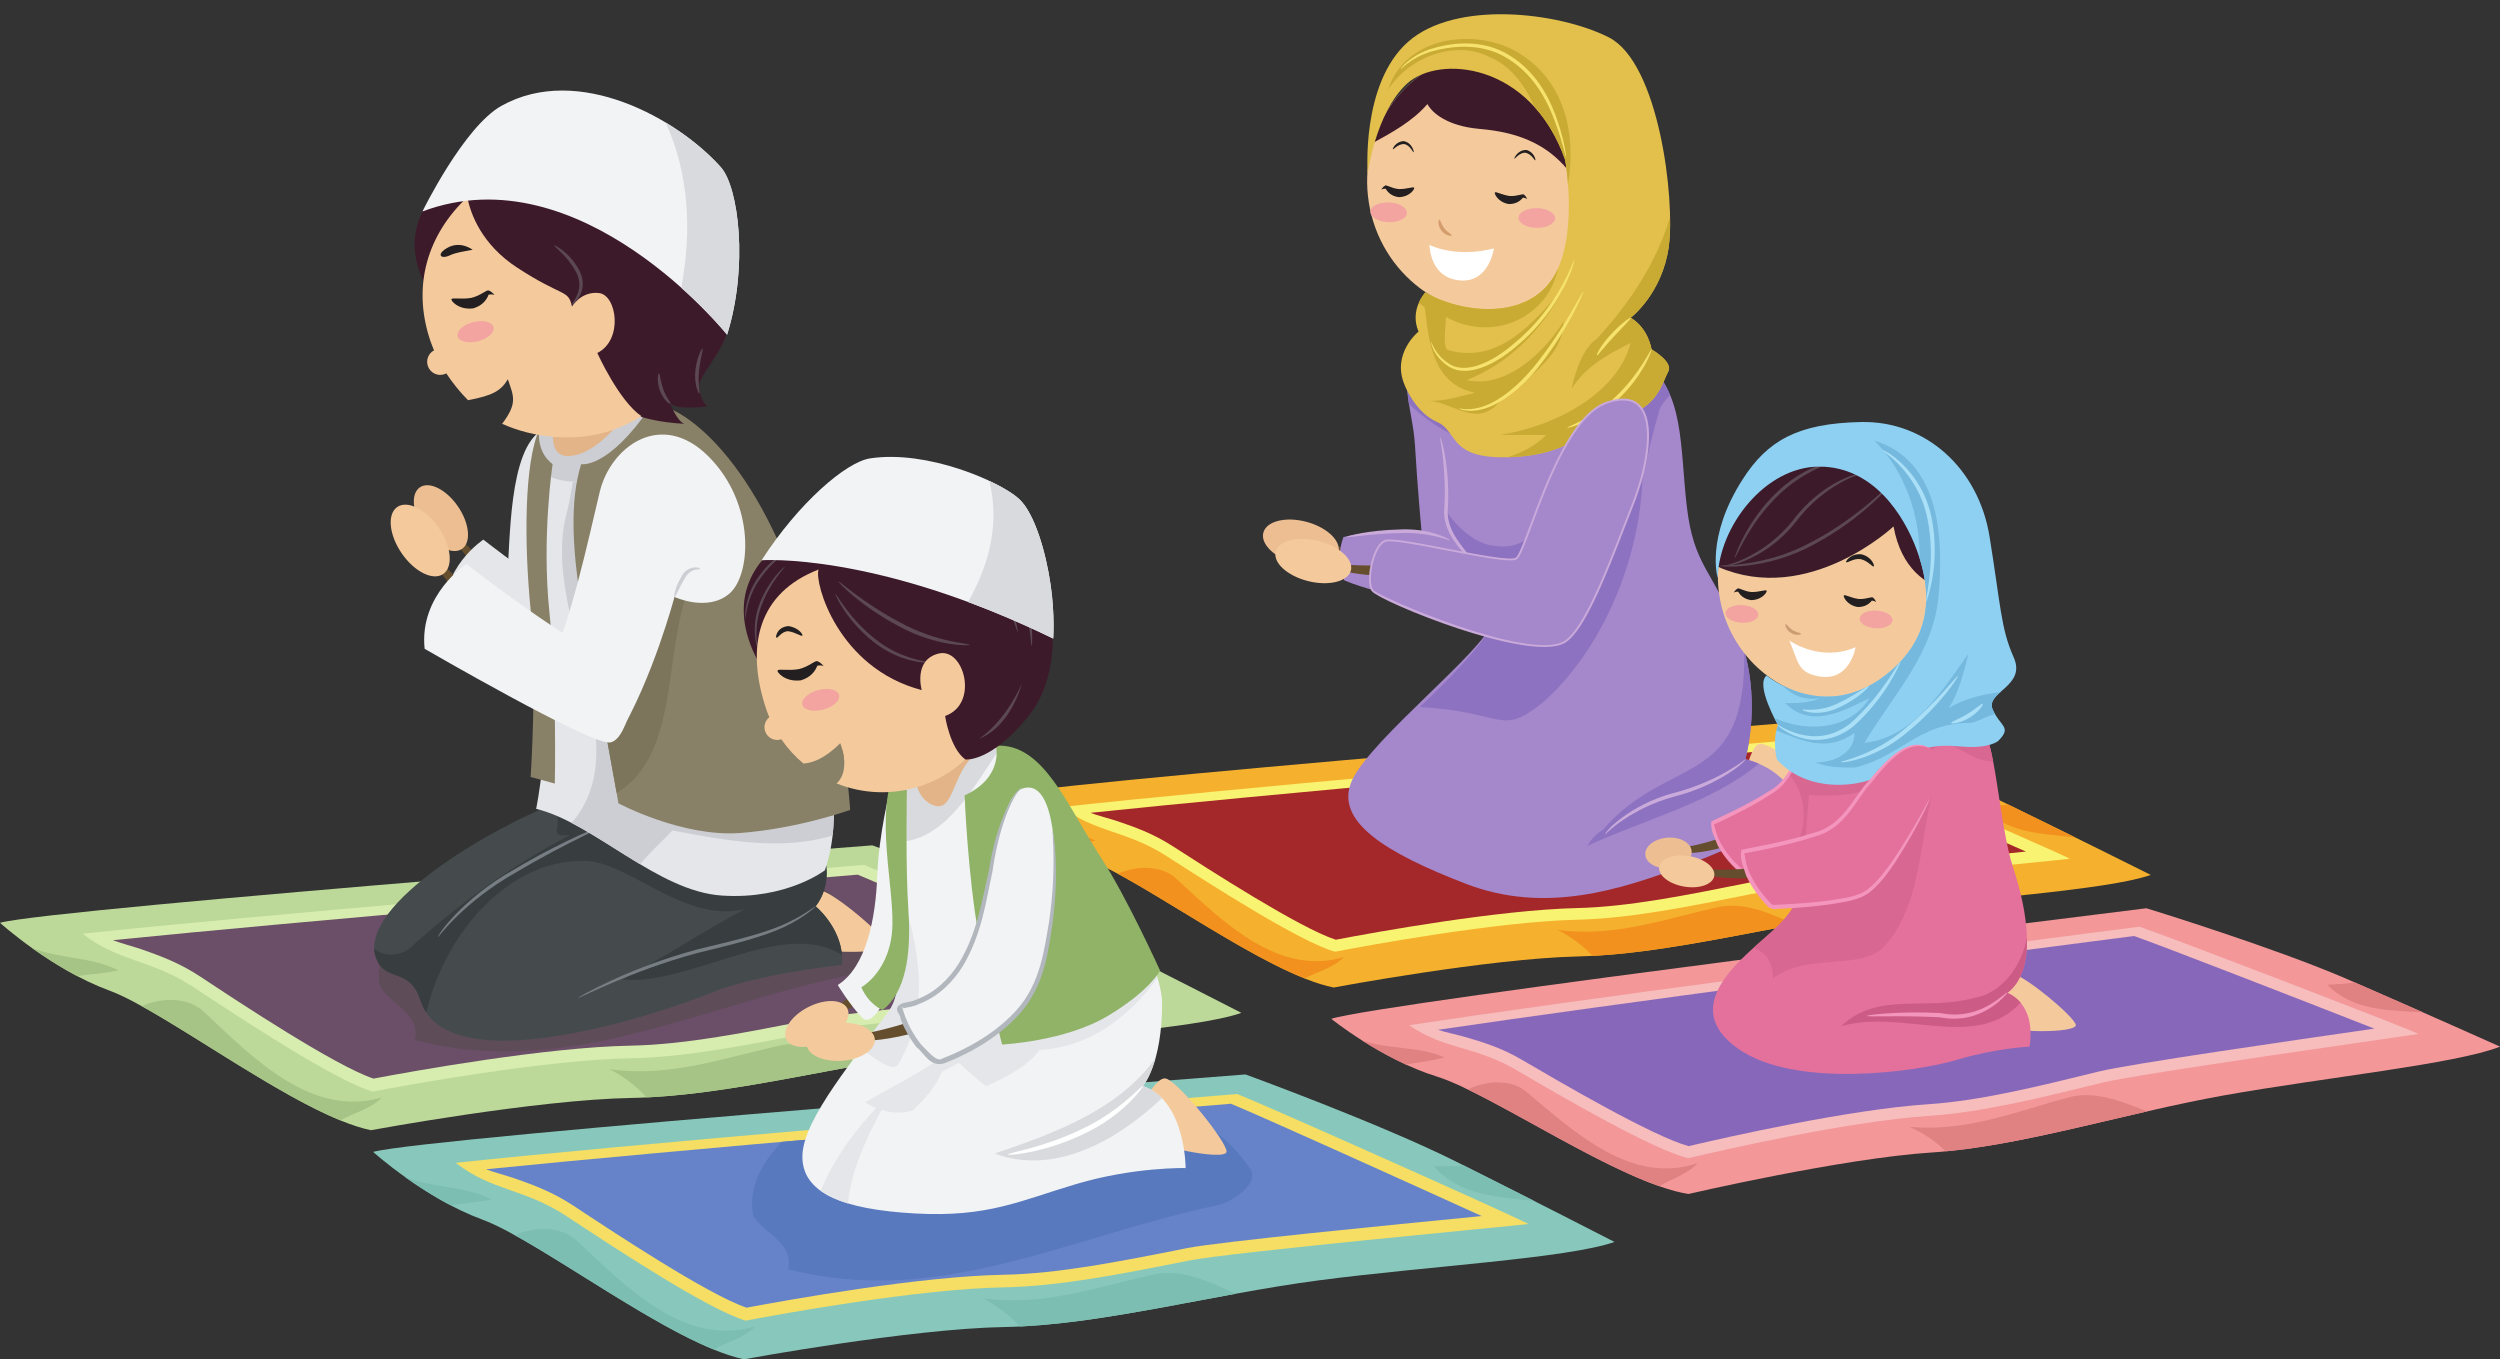 <?xml version="1.0" encoding="UTF-8"?><svg xmlns="http://www.w3.org/2000/svg" xmlns:xlink="http://www.w3.org/1999/xlink" height="333.7" preserveAspectRatio="xMidYMid meet" version="1.0" viewBox="0.0 -3.5 613.7 333.7" width="613.7" zoomAndPan="magnify"><rect x="0.0" y="-3.5" width="613.7" height="333.7" fill="#333333" stroke="none"/><defs><clipPath id="a"><path d="M 91 260 L 397 260 L 397 330.18 L 91 330.18 Z M 91 260"/></clipPath><clipPath id="b"><path d="M 326 219 L 613.719 219 L 613.719 290 L 326 290 Z M 326 219"/></clipPath></defs><g><g><path d="M 241.613 192.219 C 241.613 192.219 253.527 202.699 266.867 207.465 C 280.207 212.23 310.703 235.578 327.383 238.914 C 327.383 238.914 365.496 231.766 387.414 231.289 C 409.336 230.812 435.062 223.664 459.84 220.328 C 484.617 216.992 517.02 215.09 527.977 211.277 C 527.977 211.277 508.918 201.746 491.289 193.172 C 473.656 184.594 442.688 173.633 442.688 173.633 C 442.688 173.633 253.051 188.883 241.613 192.219" fill="#f5b12d"/></g><g><path d="M 248.961 197.859 C 251.879 199.898 255.484 202.188 259.445 204.215 C 262.602 203.758 266.039 203.582 268.934 202.859 C 262.844 199.816 255.539 200.41 248.961 197.859" fill="#f2911e"/></g><g><path d="M 288.945 212.387 C 285.688 209.129 279.645 208.664 274.387 210.98 C 287.215 217.887 306.262 231.117 320.316 236.707 C 323.285 234.996 327.117 234.25 329.922 231.449 C 313.723 236.211 300.379 222.871 288.945 212.387" fill="#f2911e"/></g><g><path d="M 509.414 202.062 C 504.305 199.535 498.621 196.742 493.008 194.008 C 490.797 194.277 488.703 194.285 486.203 194.285 C 492.402 201.039 500.922 201.145 509.414 202.062" fill="#f2911e"/></g><g><path d="M 422.359 219.059 C 409.016 221.918 396.629 226.684 382.332 224.777 C 385.367 226.297 388.395 228.422 390.945 231.148 C 406.371 230.352 423.492 226.637 440.75 223.457 C 434.77 220.906 428.871 217.973 422.359 219.059" fill="#f2911e"/></g><g><path d="M 260.672 194.598 C 268.934 200.953 276.566 200.324 286.402 206.672 C 297.559 213.867 319.25 227.758 327.723 230.129 C 335.801 228.578 367.422 222.727 387.23 222.27 C 400.125 221.973 414.59 219.059 429.906 215.969 C 439.328 214.07 503.613 207.84 508.125 207.309 C 503.926 205.117 447.402 180.609 440.781 178.082 C 385.188 182.824 299.555 190.328 260.672 194.598" fill="#f9f372"/></g><g><path d="M 267.66 196.031 C 269.098 196.598 272.848 197.582 274.402 198.113 C 278.406 199.484 282.949 201.039 287.953 204.27 C 296.578 209.832 319.148 224.387 327.914 227.184 C 337.754 225.305 367.793 219.859 387.164 219.41 C 399.816 219.121 414.156 216.227 429.344 213.168 C 436.789 211.664 476.012 207.699 497.082 205.566 C 497.082 205.566 497.309 205.547 497.316 205.543 C 480.508 198.105 446.125 182.996 439.352 180.309 C 392.836 184.277 311.145 191.496 267.66 196.031" fill="#a42729"/></g><g><path d="M 0 223.035 C 0 223.035 12.625 234.426 26.801 239.645 C 40.977 244.863 73.312 270.25 91.051 273.945 C 91.051 273.945 131.664 266.422 154.996 266.023 C 178.332 265.621 205.762 258.035 232.156 254.562 C 258.547 251.086 293.051 249.199 304.734 245.141 C 304.734 245.141 284.5 234.742 265.777 225.383 C 247.055 216.02 214.145 204.016 214.145 204.016 C 214.145 204.016 12.191 219.492 0 223.035" fill="#bdd99a"/></g><g><path d="M 7.789 229.176 C 10.887 231.391 14.715 233.883 18.918 236.098 C 22.281 235.617 25.941 235.445 29.023 234.68 C 22.555 231.359 14.777 231.961 7.789 229.176" fill="#a5c485"/></g><g><path d="M 50.277 245.082 C 46.824 241.543 40.395 241.012 34.785 243.48 C 48.406 251.012 68.609 265.406 83.543 271.523 C 86.715 269.691 90.797 268.906 93.793 265.891 C 76.523 270.953 62.395 256.469 50.277 245.082" fill="#a5c485"/></g><g><path d="M 285.027 235.086 C 279.598 232.328 273.562 229.281 267.602 226.297 C 265.246 226.574 263.02 226.57 260.355 226.559 C 266.918 233.891 275.992 234.047 285.027 235.086" fill="#a5c485"/></g><g><path d="M 192.262 252.992 C 178.043 256.012 164.828 261.094 149.621 258.961 C 152.844 260.613 156.055 262.93 158.758 265.891 C 175.184 265.105 193.43 261.188 211.816 257.84 C 205.461 255.055 199.199 251.852 192.262 252.992" fill="#a5c485"/></g><g><path d="M 20.277 225.711 C 29.035 232.621 37.164 231.98 47.602 238.891 C 59.438 246.727 82.453 261.848 91.461 264.457 C 100.07 262.82 133.762 256.664 154.848 256.277 C 168.578 256.023 183.992 252.949 200.312 249.695 C 210.355 247.691 278.82 241.301 283.621 240.746 C 279.164 238.359 219.129 211.578 212.094 208.812 C 152.883 213.648 61.691 221.301 20.277 225.711" fill="#d7edaf"/></g><g><path d="M 27.707 227.293 C 29.23 227.914 33.219 229 34.871 229.578 C 39.129 231.082 43.953 232.785 49.266 236.301 C 58.414 242.359 82.363 258.203 91.684 261.273 C 102.164 259.297 134.172 253.566 154.793 253.188 C 168.266 252.941 183.547 249.891 199.727 246.664 C 207.664 245.078 249.438 241 271.879 238.809 C 271.879 238.809 272.117 238.785 272.129 238.785 C 254.273 230.66 217.754 214.152 210.559 211.211 C 161.02 215.254 74.023 222.625 27.707 227.293" fill="#6b4e67"/></g><g><path d="M 93.137 237.902 C 94.004 242.25 103.57 244.859 101.832 251.816 C 138.355 261.383 170.531 243.992 207.059 236.164 C 211.406 235.293 218.363 230.074 214.883 226.598 C 210.535 220.27 204.566 216.102 198.367 212.211 C 170.398 214.516 134.281 217.562 100.355 220.555 C 95.555 225.469 92.34 231.141 93.137 237.902" fill="#5e4d59"/></g><g clip-path="url(#a)"><path d="M 91.602 279.273 C 91.602 279.273 104.227 290.664 118.402 295.883 C 132.578 301.102 164.914 326.488 182.652 330.18 C 182.652 330.18 223.266 322.66 246.602 322.258 C 269.934 321.859 297.359 314.273 323.758 310.797 C 350.148 307.324 384.648 305.438 396.336 301.375 C 396.336 301.375 376.102 290.98 357.379 281.617 C 338.656 272.258 305.746 260.254 305.746 260.254 C 305.746 260.254 103.793 275.73 91.602 279.273" fill="#88c8bc"/></g><g><path d="M 99.391 285.41 C 102.488 287.625 106.316 290.117 110.52 292.332 C 113.883 291.855 117.543 291.684 120.625 290.918 C 114.156 287.594 106.379 288.199 99.391 285.41" fill="#7cbeb2"/></g><g><path d="M 141.879 301.316 C 138.426 297.781 131.996 297.246 126.387 299.719 C 140.008 307.25 160.215 321.645 175.145 327.762 C 178.316 325.926 182.398 325.141 185.395 322.129 C 168.125 327.191 153.996 312.703 141.879 301.316" fill="#7cbeb2"/></g><g><path d="M 376.629 291.32 C 371.199 288.566 365.164 285.52 359.203 282.535 C 356.848 282.812 354.617 282.809 351.961 282.797 C 358.52 290.125 367.594 290.285 376.629 291.32" fill="#7cbeb2"/></g><g><path d="M 283.863 309.23 C 269.645 312.246 256.434 317.332 241.227 315.195 C 244.445 316.852 247.656 319.168 250.359 322.125 C 266.785 321.344 285.031 317.422 303.414 314.078 C 297.062 311.289 290.801 308.09 283.863 309.23" fill="#7cbeb2"/></g><g><path d="M 111.879 281.949 C 120.637 288.855 128.766 288.219 139.199 295.129 C 151.039 302.961 174.055 318.086 183.062 320.691 C 191.672 319.059 225.359 312.902 246.449 312.516 C 260.18 312.262 275.594 309.188 291.914 305.93 C 301.953 303.93 370.422 297.535 375.227 296.98 C 370.77 294.594 310.73 267.816 303.691 265.051 C 244.484 269.883 153.289 277.539 111.879 281.949" fill="#f5de63"/></g><g><path d="M 119.309 283.531 C 120.836 284.152 124.82 285.238 126.473 285.816 C 130.73 287.32 135.555 289.023 140.863 292.539 C 150.016 298.598 173.969 314.441 183.285 317.508 C 193.766 315.531 225.773 309.805 246.395 309.426 C 259.867 309.176 275.148 306.125 291.328 302.898 C 299.266 301.316 341.039 297.238 363.48 295.043 C 363.48 295.043 363.719 295.023 363.727 295.02 C 345.875 286.895 309.355 270.387 302.16 267.445 C 252.621 271.492 165.621 278.863 119.309 283.531" fill="#6683ca"/></g><g><path d="M 184.738 294.141 C 185.605 298.488 195.172 301.098 193.434 308.055 C 229.957 317.621 262.133 300.227 298.66 292.402 C 303.008 291.531 309.965 286.312 306.484 282.836 C 302.137 276.508 296.164 272.34 289.969 268.445 C 262 270.754 225.883 273.801 191.953 276.793 C 187.156 281.707 183.941 287.375 184.738 294.141" fill="#5979be"/></g><g><path d="M 322.512 130.504 C 322.172 131.141 329.289 133.777 339.195 133.453 L 337.051 130.777 C 328.602 131.156 322.684 129.953 322.512 130.504" fill="#654e2d"/></g><g><path d="M 310.129 127.246 C 309.379 130.07 312.895 133.453 317.984 134.809 C 323.074 136.164 327.809 134.98 328.559 132.16 C 329.312 129.34 325.797 125.953 320.703 124.598 C 315.613 123.242 310.879 124.426 310.129 127.246" fill="#ecbe92"/></g><g><path d="M 427.227 192.941 C 427.227 192.941 429.012 179.004 432.191 179.086 C 435.371 179.172 449.699 189.336 450.391 191.66 C 451.086 193.98 431.391 195.496 427.227 192.941" fill="#f4ca9d"/></g><g><path d="M 349.887 81.523 C 342.164 88.551 346.746 95.73 347.352 105.883 C 347.957 116.035 348.938 126.809 348.938 126.809 C 348.938 126.809 341.945 125.84 329.805 128.328 C 329.805 128.328 327.414 133.98 330.023 138.98 C 330.023 138.98 353.918 149.211 364.027 137.988 C 364.027 137.988 368.543 142.293 366.336 149.336 C 364.121 156.379 336.812 177.738 331.98 187.898 C 327.148 198.062 340.336 205.934 359.828 213.449 C 379.316 220.965 397.746 214.918 413.84 208.914 C 429.934 202.91 434.426 199.188 442.574 197.879 C 442.574 197.879 441.828 186.414 428.441 182.84 C 428.441 182.84 432.984 167.469 426.676 151.863 C 420.367 136.262 415.77 135.574 414.059 120.656 C 412.348 105.738 413.543 92.906 403.668 84.992 C 393.793 77.082 367.426 65.559 349.887 81.523" fill="#a587cb"/></g><g><path d="M 378.938 168.766 C 395.465 153.984 405.465 127.023 402.855 103.547 C 391.656 119.223 383.652 138.098 366.758 147.531 C 366.656 148.113 366.527 148.711 366.336 149.336 C 364.879 153.969 355.461 163.551 348.504 170.07 C 369.672 171.16 368.129 177.555 378.938 168.766" fill="#8c72c0"/></g><g><path d="M 393.418 200.277 C 391.965 201.062 390.656 202.477 389.617 204.164 C 403.812 197.59 419.902 193.715 431.754 183.984 C 430.746 183.547 429.645 183.16 428.441 182.84 C 428.441 182.84 432.176 170.215 428.176 156.23 C 428.855 190.469 409.676 181.43 393.418 200.277" fill="#8c72c0"/></g><g><path d="M 403.602 112.109 C 404.617 107.488 405.734 102.797 407.113 98 C 407.223 96.832 408.395 95.09 409.984 93.48 C 408.637 90.254 406.664 87.395 403.668 84.992 C 393.793 77.082 367.426 65.559 349.887 81.523 C 345.043 85.93 345.039 90.395 345.859 95.617 C 358.242 107.492 374.203 110.289 391.043 103.75 C 383.926 113.441 380.051 132.754 366.801 130.48 C 362.445 130.074 358.387 126.59 355.133 122.273 C 355.07 122.879 354.984 123.473 354.898 124.062 C 356.18 128.18 358.68 132.07 362.852 134.852 C 363.762 135.762 364.137 136.992 364.359 138.352 C 365.031 139.141 366.523 141.203 366.863 144.262 C 374.348 141.875 380.375 133.977 384.73 126.977 C 383.121 133.066 381.238 139.258 378.945 145.316 C 389.617 136.516 396.199 123.992 403.602 112.109" fill="#8c72c0"/></g><g><path d="M 355.371 122.211 C 355.43 127.324 359.266 130.719 360.996 133.477 C 362.977 136.188 364.121 137.922 364.027 137.988 C 363.922 138.062 362.605 136.465 360.504 133.859 C 358.699 131.246 354.609 127.809 354.488 122.266 C 355.23 111.945 353.391 103.926 353.492 103.867 C 353.855 103.684 356.125 112.02 355.371 122.211" fill="#caaada"/></g><g><path d="M 410.797 191.176 C 421.543 188.453 428.469 182.941 428.441 182.84 C 428.914 183.238 421.84 189.312 411.074 192.016 C 400.395 194.891 393.941 201.266 394.094 201.375 C 393.477 201.016 400 194.062 410.797 191.176" fill="#caaada"/></g><g><path d="M 398.172 36.34 C 400.984 53.973 389.348 70.473 372.184 73.207 C 355.027 75.941 338.836 63.871 336.023 46.246 C 333.219 28.621 344.855 12.121 362.016 9.379 C 379.184 6.648 395.367 18.719 398.172 36.34" fill="#f4ca9d"/></g><g><path d="M 398.172 36.34 C 395.367 18.719 379.184 6.648 362.016 9.379 C 349.797 11.332 340.379 20.266 336.984 31.609 C 341.664 29.047 346.77 26.266 350.395 22.051 C 351.613 24.273 355.297 27.41 363.027 28.129 C 382.891 29.738 387.91 40.488 394.789 56.891 C 397.996 50.848 399.344 43.695 398.172 36.34" fill="#3d1a2a"/></g><g><path d="M 356.379 54.305 C 356.379 54.508 354.91 54.465 353.848 53.125 C 352.816 51.777 353.086 50.348 353.32 50.395 C 353.586 50.371 353.766 51.543 354.578 52.566 C 355.367 53.586 356.461 54.012 356.379 54.305" fill="#d59d6d"/></g><g><path d="M 347.055 33.852 C 346.867 34.098 346.184 32.016 344.59 31.855 C 343.02 31.914 342.039 33.344 341.91 33.117 C 341.809 33.102 342.488 31.285 344.555 31.137 C 346.816 31.535 347.129 34.016 347.055 33.852" fill="#231f20"/></g><g><path d="M 371.723 35.41 C 371.848 35.688 372.98 33.812 374.566 34.012 C 376.09 34.414 376.723 36.031 376.898 35.836 C 377.004 35.844 376.738 33.922 374.762 33.32 C 372.469 33.203 371.609 35.551 371.723 35.41" fill="#231f20"/></g><g><path d="M 350.906 56.617 C 350.906 56.617 357.105 59.93 366.711 57.488 C 366.711 57.488 365.637 65.754 358.613 65.352 C 352.848 65.02 351.078 60.211 350.906 56.617" fill="#fff"/></g><g><path d="M 345.371 48.789 C 345.332 50.133 343.273 51.141 340.797 51.047 C 338.312 50.945 336.344 49.789 336.395 48.445 C 336.445 47.109 338.496 46.098 340.973 46.195 C 343.457 46.285 345.426 47.445 345.371 48.789" fill="#f3a4a1"/></g><g><path d="M 381.758 50.102 C 381.734 51.438 379.699 52.488 377.223 52.441 C 374.73 52.391 372.742 51.266 372.777 49.93 C 372.797 48.582 374.828 47.539 377.312 47.59 C 379.789 47.637 381.785 48.758 381.758 50.102" fill="#f3a4a1"/></g><g><path d="M 344.816 91.035 C 344.816 91.035 347.363 97.746 352.77 100.09 C 358.172 102.43 355.309 109.637 371.809 108.672 C 388.312 107.711 390.664 99.211 398.66 98.215 C 406.652 97.215 408.23 90.004 409.527 87.688 C 410.828 85.375 405.426 82.258 405.426 82.258 C 405.426 82.258 404.672 77.102 400.301 74.508 C 400.301 74.508 408.059 68.609 409.652 57.016 C 411.246 45.422 407.258 11.898 394.91 5.66 C 382.562 -0.574 357.316 -3.516 345.672 6.75 C 334.031 17.012 335.746 39.188 335.746 39.188 C 335.746 39.188 337.609 24.242 345.371 17.059 C 353.137 9.871 375.812 11.77 384.219 35.773 C 384.219 35.773 387.746 55.637 380.75 65.402 C 373.75 75.172 358.379 73.219 349.895 68.285 C 349.895 68.285 345.922 72.48 348.219 77.902 C 348.219 77.902 341.496 83.289 344.816 91.035" fill="#e2c04b"/></g><g><path d="M 372.73 9.438 C 362.441 3.211 344.906 5.199 340.727 18.586 C 345.918 10.359 357.273 6.281 365.508 10.438 C 370.895 12.621 374.289 17.348 376.742 22.828 C 379.73 26.133 382.336 30.398 384.219 35.773 C 384.219 35.773 384.648 38.188 384.91 41.734 C 387.012 29.23 384.055 16.297 372.73 9.438" fill="#c9ab34"/></g><g><path d="M 349.789 72.238 C 350.785 80.492 351.777 90.805 362.078 92.91 C 357.949 93.922 354.852 94.941 350.73 94.926 C 355.883 94.945 362.043 101.156 367.223 96.023 C 373.434 89.863 383.766 84.75 383.801 75.469 C 378.613 83.695 369.301 91.906 360.027 89.809 C 370.355 85.727 378.641 77.512 383.836 67.219 C 376.586 75.441 368.293 85.719 355.934 82.574 C 353.871 82.566 354.926 77.414 354.938 74.32 C 366.652 80.695 380.008 74.406 382.48 62.344 C 381.992 63.441 381.422 64.469 380.75 65.402 C 373.75 75.172 358.379 73.219 349.895 68.285 C 349.895 68.285 348.957 69.281 348.258 70.918 C 349.121 71.406 349.789 71.824 349.789 72.238" fill="#c9ab34"/></g><g><path d="M 405.426 82.258 C 405.426 82.258 404.672 77.102 400.301 74.508 C 400.301 74.508 408.059 68.609 409.652 57.016 C 409.914 55.109 410.02 52.602 409.973 49.73 C 406.715 60.734 400.379 70.523 392.031 79.629 C 388.934 81.676 386.848 86.824 385.797 91.977 C 388.91 86.832 394.078 83.762 400.277 80.691 C 397.133 93.051 381.633 101.238 368.223 103.246 C 372.348 103.262 375.441 103.273 379.562 103.289 C 376.855 105.977 373.566 107.68 370.031 108.742 C 370.602 108.73 371.188 108.711 371.809 108.672 C 388.312 107.711 390.664 99.211 398.66 98.215 C 406.652 97.215 408.23 90.004 409.527 87.688 C 410.828 85.375 405.426 82.258 405.426 82.258" fill="#c9ab34"/></g><g><path d="M 371.801 80.711 C 382.816 71.648 386.328 60.074 386.441 60.273 C 386.812 60.164 383.605 72.133 372.367 81.391 C 367.195 85.941 360.266 89.324 355.695 86.52 C 351.57 83.805 351.285 80.363 351.305 80.492 C 351.488 80.293 352.086 83.613 355.996 85.969 C 360.188 88.402 366.641 85.227 371.801 80.711" fill="#f6e26d"/></g><g><path d="M 376.535 86.551 C 384.273 77.039 388.387 67.805 388.73 68.016 C 388.816 68.016 385.066 77.457 377.215 87.121 C 373.277 91.895 368.656 95.477 364.695 96.719 C 360.703 98.066 358.062 96.879 358.195 96.762 C 358.18 96.66 360.727 97.566 364.488 96.125 C 368.234 94.789 372.656 91.258 376.535 86.551" fill="#f6e26d"/></g><g><path d="M 395.5 78.535 C 397.863 75.984 400.164 74.34 400.301 74.508 C 400.48 74.715 398.469 76.641 396.152 79.141 C 393.812 81.621 392.199 83.848 392.016 83.75 C 391.766 83.621 393.109 81.07 395.5 78.535" fill="#f6e26d"/></g><g><path d="M 370.805 10.254 C 377.824 14.668 380.961 21.879 382.531 26.754 C 384.176 31.746 384.496 35.012 384.48 35.004 C 384.258 35.059 383.719 31.84 381.941 26.961 C 380.242 22.184 377.055 15.215 370.34 11.012 C 363.648 6.652 355.734 7.871 351.004 9.254 C 346.047 10.871 343.93 13.598 343.844 13.445 C 343.73 13.457 345.738 10.492 350.793 8.664 C 355.605 7.09 363.742 5.703 370.805 10.254" fill="#f6e26d"/></g><g><path d="M 397.367 94.363 C 391.453 100.148 384.672 101.676 384.727 101.508 C 384.57 101.195 391.023 99.344 396.758 93.723 C 402.57 88.227 405.215 82.121 405.426 82.258 C 405.676 82.289 403.336 88.715 397.367 94.363" fill="#f6e26d"/></g><g><path d="M 325.555 134.996 C 325.215 135.605 332.336 138.137 342.238 137.828 L 340.094 135.258 C 331.645 135.625 325.727 134.469 325.555 134.996" fill="#654e2d"/></g><g><path d="M 313.172 131.875 C 312.422 134.578 315.938 137.824 321.027 139.129 C 326.117 140.426 330.852 139.289 331.605 136.586 C 332.355 133.883 328.84 130.633 323.746 129.332 C 318.656 128.031 313.922 129.168 313.172 131.875" fill="#f4ca9d"/></g><g><path d="M 394.441 95.336 C 382.23 99.531 374.793 132.02 372.191 133.602 C 369.594 135.188 343.047 128.148 340.023 129.273 C 337 130.398 335.273 139.434 336.953 141.492 C 338.637 143.555 375.434 159.109 384.012 154.117 C 389.438 150.965 395.844 132.852 400.734 120.523 C 405.629 108.195 407.906 90.703 394.441 95.336" fill="#a587cb"/></g><g><path d="M 394.359 95.117 C 385.742 98.082 379.434 115.074 375.66 125.223 C 374.117 129.383 372.781 132.973 372.066 133.41 C 370.781 134.191 362.512 132.59 355.215 131.172 C 348.133 129.801 341.438 128.5 339.938 129.059 C 338.672 129.527 337.512 131.316 336.754 133.965 C 335.965 136.711 335.703 140.328 336.766 141.637 C 338.871 144.215 375.551 159.309 384.137 154.316 C 388.918 151.535 394.246 137.832 398.945 125.742 L 400.957 120.602 C 404.691 111.195 406.609 99.898 402.488 95.867 C 400.707 94.129 397.977 93.879 394.359 95.117 Z M 372.32 133.797 C 373.141 133.297 374.184 130.566 376.113 125.379 C 379.855 115.305 386.117 98.441 394.523 95.551 C 397.941 94.371 400.508 94.59 402.145 96.188 C 406.102 100.055 404.07 111.473 400.512 120.441 L 398.5 125.582 C 394.059 137.008 388.527 151.227 383.891 153.922 C 375.371 158.879 338.555 143.082 337.145 141.352 C 336.309 140.328 336.34 137.137 337.215 134.086 C 337.922 131.617 339.004 129.898 340.109 129.488 C 341.48 128.977 348.414 130.32 355.121 131.621 C 364.637 133.469 370.977 134.617 372.32 133.797" fill="#caaada"/></g><g><path d="M 355.895 129.199 C 355.852 129.246 350.512 126.941 343.312 127.383 C 336.215 127.523 330.504 128.598 330.457 128.328 C 330.402 128.117 336.082 126.641 343.297 126.488 C 350.609 126.023 356.18 128.84 355.895 129.199" fill="#caaada"/></g><g><path d="M 343.375 44.902 C 341.52 44.66 340.562 43.582 340.168 42.828 C 339.887 42.809 339.449 42.828 339.059 43.055 C 339.059 43.055 339.543 42.273 339.945 42.109 C 339.949 42.086 339.961 42.07 339.977 42.074 C 340.332 41.762 341.512 42.746 343.414 42.91 C 345.363 42.945 346.902 42.266 347.137 42.574 C 347.398 42.684 346.254 44.828 343.375 44.902" fill="#231f20"/></g><g><path d="M 370.363 46.59 C 372.234 46.625 373.34 45.695 373.844 45.008 C 374.125 45.031 374.551 45.117 374.906 45.395 C 374.906 45.395 374.539 44.555 374.168 44.328 C 374.164 44.309 374.156 44.289 374.145 44.289 C 373.836 43.93 372.523 44.73 370.613 44.613 C 368.684 44.363 367.262 43.465 366.984 43.738 C 366.711 43.809 367.527 46.098 370.363 46.59" fill="#231f20"/></g><g clip-path="url(#b)"><path d="M 326.805 246.605 C 326.805 246.605 339.152 256.57 352.688 260.762 C 366.219 264.953 397.68 286.977 414.484 289.598 C 414.484 289.598 452.262 280.828 474.141 279.418 C 496.02 278.008 521.418 269.77 546.031 265.379 C 570.645 260.988 602.934 257.703 613.719 253.426 C 613.719 253.426 594.27 244.719 576.289 236.902 C 558.312 229.086 526.902 219.457 526.902 219.457 C 526.902 219.457 338.086 242.785 326.805 246.605" fill="#f39799"/></g><g><path d="M 334.387 251.93 C 337.387 253.84 341.09 255.973 345.129 257.832 C 348.266 257.238 351.691 256.918 354.551 256.07 C 348.336 253.289 341.066 254.195 334.387 251.93" fill="#e08182"/></g><g><path d="M 374.953 264.738 C 371.559 261.621 365.5 261.418 360.348 263.953 C 373.461 270.301 393.055 282.707 407.336 287.695 C 410.23 285.859 414.023 284.953 416.703 282.031 C 400.723 287.484 386.824 274.723 374.953 264.738" fill="#e08182"/></g><g><path d="M 594.781 245.012 C 589.566 242.707 583.77 240.16 578.047 237.668 C 575.848 238.031 573.758 238.125 571.262 238.23 C 577.738 244.715 586.258 244.457 594.781 245.012" fill="#e08182"/></g><g><path d="M 508.527 265.711 C 495.32 269.137 483.148 274.426 468.785 273.129 C 471.879 274.516 474.996 276.516 477.66 279.129 C 493.039 277.672 509.988 273.23 527.09 269.32 C 521.008 267.023 514.988 264.348 508.527 265.711" fill="#e08182"/></g><g><path d="M 345.945 248.172 C 354.473 254.168 362.07 253.211 372.168 259.133 C 383.621 265.848 405.887 278.801 414.453 280.809 C 422.457 278.914 453.801 271.719 473.57 270.418 C 486.438 269.57 500.766 266.039 515.938 262.301 C 525.273 260.004 589.23 251.035 593.715 250.309 C 589.43 248.301 531.91 226.227 525.188 223.984 C 469.844 231.098 384.613 242.242 345.945 248.172" fill="#f6bdbc"/></g><g><path d="M 352.992 249.301 C 354.449 249.809 358.238 250.633 359.812 251.098 C 363.871 252.297 368.477 253.652 373.613 256.668 C 382.469 261.859 405.645 275.434 414.52 277.855 C 424.266 275.562 454.047 268.836 473.383 267.562 C 486.012 266.734 500.215 263.23 515.254 259.527 C 522.633 257.707 561.648 252.07 582.609 249.043 C 582.609 249.043 582.832 249.012 582.844 249.008 C 565.73 242.293 530.734 228.664 523.855 226.27 C 477.551 232.219 396.242 242.918 352.992 249.301" fill="#8767ba"/></g><g><path d="M 429.449 199.141 C 419.25 204.508 410.406 204.645 410.34 205.305 C 410.137 206.094 419.605 207.109 430.172 201.539 C 440.691 196.297 447.949 189.199 447.602 188.668 C 447.277 188.066 439.645 194.07 429.449 199.141" fill="#654e2d"/></g><g><path d="M 403.879 206.07 C 403.82 208.156 406.324 209.766 409.473 209.664 C 412.617 209.57 415.211 207.801 415.27 205.711 C 415.324 203.625 412.82 202.016 409.676 202.109 C 406.531 202.211 403.934 203.98 403.879 206.07" fill="#ecbe92"/></g><g><path d="M 455.496 165.031 C 458.922 166.43 458.766 170.934 456.898 177.105 C 455.035 183.273 450.246 199.906 445.605 203.484 C 440.965 207.059 427.688 210.504 427.688 210.504 C 427.688 210.504 421.199 205.633 420.273 198.559 C 420.273 198.559 433.141 192.898 437.48 188.812 C 441.816 184.727 447.48 161.766 455.496 165.031" fill="#e3719c"/></g><g><path d="M 455.496 165.031 C 448.438 162.156 443.203 179.602 439.094 186.605 C 443.621 191.469 443.852 199.633 440.371 204.852 C 439.73 205.586 439.105 206.32 438.48 207.055 C 441.289 205.977 443.98 204.738 445.605 203.484 C 450.246 199.906 455.035 183.273 456.898 177.105 C 458.766 170.934 458.922 166.43 455.496 165.031" fill="#d86791"/></g><g><path d="M 420.086 198.145 L 425.289 195.66 C 428.43 194.117 431.434 192.523 434.176 190.762 C 440.039 187.68 441.359 179.961 444.113 175.492 C 446.508 170.602 448.988 166.703 451.512 165.301 C 454.082 163.938 455.551 165.156 455.496 165.031 C 455.496 165.273 454.02 164.258 451.648 165.66 C 449.309 167.082 446.949 170.93 444.641 175.832 C 441.973 180.238 440.762 188.137 434.527 191.598 C 431.742 193.414 428.727 195.031 425.574 196.602 C 423.996 197.387 422.387 198.152 420.734 198.898 C 420.859 199.164 421.539 202.238 422.445 203.543 C 423.367 205.223 424.496 206.703 425.723 208.016 C 426.34 208.66 426.98 209.273 427.641 209.828 C 427.688 210.156 429.082 209.535 429.73 209.426 C 433.004 208.484 436.148 207.465 439.098 206.316 C 441.965 205.07 444.988 204.062 446.785 201.672 C 448.617 199.258 449.824 196.445 450.902 193.953 C 454.988 183.75 456.691 177.016 456.898 177.105 C 456.914 177.102 455.434 183.879 451.453 194.246 C 450.383 196.793 449.227 199.641 447.301 202.242 C 445.246 204.945 442.211 205.914 439.309 207.223 C 436.336 208.41 433.176 209.461 429.883 210.414 C 428.941 210.465 428.477 211.301 427.125 210.688 C 426.434 210.109 425.773 209.477 425.129 208.809 C 423.855 207.457 422.68 205.914 421.711 204.141 C 421.016 202.242 419.844 200.492 420.086 198.145" fill="#f495be"/></g><g><path d="M 488.836 247.668 C 488.836 247.668 491.355 235.359 494.188 235.648 C 497.012 235.938 509.105 245.953 509.566 248.07 C 510.031 250.188 492.375 250.223 488.836 247.668" fill="#f4ca9d"/></g><g><path d="M 465.355 108.551 C 479.754 114.789 483.316 128.277 482.359 140.477 C 481.578 142.586 481.207 145.82 480.484 147.332 C 470.938 167.246 465.844 135.914 464.832 125.727 C 464.832 125.727 443.957 145.32 421.809 135.676 C 420.91 131.148 423.699 125.301 425.32 121.875 C 432.5 106.711 448.277 101.16 465.355 108.551" fill="#3d1a2a"/></g><g><path d="M 464.832 125.727 C 466.664 136.066 472.969 140.27 477.867 141.141 C 479.141 141.246 478.766 145.77 479.781 145.754 C 480.922 145.734 481.328 143.105 482.359 140.477 C 482.078 144.055 481.16 147.648 479.539 151.086 C 472.367 166.242 454.262 172.723 439.098 165.551 C 427.359 159.996 420.836 147.895 421.809 135.676 C 443.957 145.32 464.832 125.727 464.832 125.727" fill="#f4ca9d"/></g><g><path d="M 422.059 135.422 C 421.879 135.598 433.387 136.711 445.359 130.098 C 457.27 123.77 464.422 115.266 464.234 115.191 C 464.098 114.988 456.75 123.168 445 129.402 C 433.211 135.926 421.961 135.16 422.059 135.422" fill="#5b4853"/></g><g><path d="M 425.797 133.457 C 426.168 133.711 429.094 125.051 437.016 117.629 C 445.004 110.129 454.242 108.949 454.109 108.879 C 454.25 108.512 444.676 109.371 436.48 117.059 C 428.383 124.668 425.766 133.566 425.797 133.457" fill="#5b4853"/></g><g><path d="M 423.055 135.398 C 422.957 136.016 433.238 134.199 440.754 124.73 C 447.871 115.191 457.336 112.398 457.395 112.941 C 457.398 111.895 447.309 114.586 440.176 124.199 C 432.75 133.539 423.004 135.531 423.055 135.398" fill="#5b4853"/></g><g><path d="M 478.922 138.188 C 478.875 138.344 480.535 131.602 476.73 124.516 C 473.027 117.492 467.164 114.25 467.191 114.387 C 467.035 114.473 472.691 117.855 476.312 124.734 C 480.039 131.652 478.625 138.277 478.922 138.188" fill="#5b4853"/></g><g><path d="M 442.105 152.094 C 442.172 152.262 440.922 152.668 439.613 151.859 C 438.34 151.035 438.137 149.746 438.348 149.719 C 438.566 149.617 439.07 150.551 440.066 151.172 C 441.039 151.793 442.09 151.816 442.105 152.094" fill="#cb9d72"/></g><g><path d="M 439.242 153.727 C 439.242 153.727 446.758 159.16 455.504 155.383 C 455.504 155.383 454.113 164.27 446.016 162.438 C 441.305 161.371 441.539 159.18 439.242 153.727" fill="#fff"/></g><g><path d="M 431.621 147.434 C 431.551 148.637 429.695 149.5 427.473 149.379 C 425.246 149.25 423.504 148.176 423.57 146.973 C 423.637 145.773 425.492 144.902 427.719 145.035 C 429.941 145.16 431.684 146.234 431.621 147.434" fill="#f3a4a1"/></g><g><path d="M 464.559 148.789 C 464.496 149.988 462.645 150.855 460.414 150.73 C 458.191 150.609 456.445 149.527 456.52 148.328 C 456.582 147.125 458.441 146.258 460.66 146.387 C 462.887 146.516 464.633 147.586 464.559 148.789" fill="#f3a4a1"/></g><g><path d="M 453.191 134.48 C 453.457 134.84 454.934 133.496 456.738 133.758 C 458.562 134.141 459.688 135.781 459.965 135.535 C 460.234 135.508 459.637 133.25 456.969 132.57 C 454.156 132.301 452.98 134.453 453.191 134.48" fill="#231f20"/></g><g><path d="M 482.309 140.539 C 482.309 140.539 484.641 137.574 486.336 139.906 C 487.848 141.98 485.777 148.84 480.188 147.746 L 482.309 140.539" fill="#f4ca9d"/></g><g><path d="M 492.754 240.25 C 500.254 234.574 497.613 219.781 494.172 209.445 C 490.727 199.109 489.711 176.203 486.266 175.797 C 475.402 174.52 455.363 179.965 445.562 182.918 C 443.727 189.984 443.777 197.367 443.062 204.551 C 443.562 217.207 439.184 221.434 433.973 226.062 C 426.68 232.547 412.336 243.695 426.523 253.828 C 440.711 263.965 471.062 259.504 480.387 256.668 C 489.711 253.832 498.223 253.426 498.223 253.426 C 499.844 242.48 492.754 240.25 492.754 240.25" fill="#e3719c"/></g><g><path d="M 435.242 236.648 C 443.445 230.496 455.758 234.598 461.91 229.469 C 471.141 220.238 471.141 204.852 474.219 191.52 C 468.184 202.082 455.484 211.523 442.66 212.109 C 441.473 219.18 437.973 222.508 433.973 226.062 C 432.918 227.004 431.711 228.043 430.469 229.16 C 433.645 230.348 435.242 232.965 435.242 236.648" fill="#d86791"/></g><g><path d="M 486.266 175.797 C 475.402 174.52 455.363 179.965 445.562 182.918 C 444.82 185.773 444.387 188.684 444.086 191.609 C 457.02 192.863 465.348 188.688 474.715 180.258 C 477.746 176.215 483.301 183.637 489.277 183.41 C 488.438 179.039 487.512 175.945 486.266 175.797" fill="#d86791"/></g><g><path d="M 451.965 248.398 C 461.047 239.781 472.602 244.75 484.645 241.465 C 491.438 240.336 496.402 233.488 497.562 226.578 C 497.719 232.285 496.504 237.41 492.754 240.25 C 492.754 240.25 494.461 240.797 496.012 242.641 C 485.082 254.598 467.035 244.109 451.965 248.398" fill="#cc5c85"/></g><g><path d="M 476.301 246.234 C 487.09 248.344 493.102 239.754 492.754 240.25 C 492.562 239.441 486.648 247.285 476.379 245.191 C 466.34 244.648 458.277 245.656 458.297 245.875 C 458.305 246.227 466.41 245.695 476.301 246.234" fill="#f495be"/></g><g><path d="M 490.52 178.383 C 490.52 178.383 488.395 180.359 481.402 179.75 C 474.406 179.141 470.605 179.902 465.137 184.766 C 459.664 189.629 444.539 192.215 436.18 182.941 C 436.18 182.941 434.961 178.152 436.48 174.508 C 436.48 174.508 430.781 164.602 433.672 162.32 C 433.672 162.32 447.73 174.125 463.008 162.117 C 475.312 152.445 473.801 140.531 470.605 131.715 C 467.414 122.898 459.816 111.043 446.594 111.043 C 433.367 111.043 421.965 125.637 421.66 138.402 C 421.66 138.402 418.621 128.523 427.742 114.234 C 433.855 104.66 441.27 100.402 456.93 100.098 C 472.586 99.793 485.656 111.348 488.395 128.219 C 491.133 145.09 491.133 150.719 494.32 157.859 C 497.516 165.008 487.328 166.371 489.152 170.629 C 490.977 174.887 494.02 174.887 490.52 178.383" fill="#8ed0f2"/></g><g><path d="M 436.066 175.805 C 436.172 175.363 436.309 174.926 436.48 174.508 C 436.48 174.508 436.086 173.809 435.555 172.75 C 443.824 176.434 454.062 175.645 458.902 167.891 C 451.605 171.539 444.312 175.191 438.23 169.109 C 440.664 169.109 444.312 169.109 446.742 167.891 C 442.742 168.559 439.84 167.027 437.434 164.707 C 442.617 167.387 452.527 170.355 463.008 162.117 C 474.484 153.098 473.941 142.121 471.223 133.531 C 471.359 122.883 467.492 112.027 460.121 104.656 C 475.93 109.523 477.145 127.762 475.93 142.355 C 474.715 156.949 464.984 166.676 457.688 178.84 C 469.848 177.621 477.145 165.461 483.223 156.949 C 482.008 161.812 480.793 166.676 478.359 170.324 C 482.605 167.777 486.852 167.012 491.094 166.363 C 489.609 167.695 488.426 168.934 489.152 170.629 C 489.34 171.066 489.539 171.445 489.746 171.801 C 487.152 172.414 485.184 173.973 483.223 173.973 C 471.062 173.973 466.199 182.488 455.254 184.918 C 451.605 184.918 449.176 184.918 445.527 183.699 C 450.391 183.699 455.254 181.27 455.254 176.406 C 448.496 181.234 442.508 178.395 436.066 175.805" fill="#75b9de"/></g><g><path d="M 467.785 175.23 C 460.113 181.918 451.844 183.352 451.91 183.551 C 451.828 183.953 460.605 182.879 468.441 176.039 C 476.348 169.566 480.867 162.539 480.641 162.422 C 480.398 162.215 475.543 168.879 467.785 175.23" fill="#a9dff7"/></g><g><path d="M 454.793 174.957 C 463.105 167.641 466.609 158.977 466.504 159.027 C 466.117 158.715 462.129 167.137 454.145 174.141 C 445.09 181.195 436.031 173.875 436.48 174.508 C 435.523 174.207 444.871 182.504 454.793 174.957" fill="#a9dff7"/></g><g><path d="M 451.375 170.203 C 456.008 168.102 458.867 165.105 458.754 165.008 C 458.5 164.668 455.375 167.242 450.965 169.242 C 446.48 171.383 442.531 170.586 442.488 170.629 C 442.18 171.113 446.656 172.488 451.375 170.203" fill="#a9dff7"/></g><g><path d="M 482.938 171.773 C 480.852 173.074 478.906 173.648 478.969 173.973 C 478.992 174.223 481.219 174.074 483.484 172.664 C 485.77 171.301 486.953 169.418 486.723 169.262 C 486.488 169.074 485.055 170.516 482.938 171.773" fill="#a9dff7"/></g><g><path d="M 473.125 123.727 C 475.438 134.914 472.305 144.156 472.891 144.18 C 472.844 144.312 476.516 135.098 474.145 123.496 C 471.672 111.547 462.023 106.48 462.098 107.09 C 461.844 107.055 470.773 112.246 473.125 123.727" fill="#a9dff7"/></g><g><path d="M 438.449 208.223 C 425.684 211.242 415.211 209.352 415.047 209.996 C 414.699 210.734 425.762 213.91 438.984 210.777 C 452.113 207.957 461.637 202.543 461.297 201.934 C 460.992 201.262 451.172 205.496 438.449 208.223" fill="#654e2d"/></g><g><path d="M 407.309 209.281 C 406.965 211.348 409.711 213.523 413.441 214.145 C 417.172 214.766 420.477 213.598 420.816 211.527 C 421.16 209.465 418.418 207.281 414.688 206.66 C 410.953 206.039 407.652 207.211 407.309 209.281" fill="#f4ca9d"/></g><g><path d="M 473.766 180.18 C 477.629 182.355 476.848 186.812 473.824 192.535 C 470.801 198.258 462.926 213.742 456.969 216.246 C 451.008 218.746 434.855 219.145 434.855 219.145 C 434.855 219.145 427.836 212.805 427.688 205.547 C 427.688 205.547 443.641 202.844 449.312 199.762 C 454.984 196.684 464.727 175.094 473.766 180.18" fill="#e3719c"/></g><g><path d="M 427.52 205.09 L 433.996 203.805 C 437.91 202.98 441.676 202.082 445.148 200.949 C 452.488 199.219 455.074 191.828 458.926 188.004 C 462.402 183.676 465.855 180.359 469.02 179.535 C 472.242 178.766 473.816 180.316 473.766 180.18 C 473.738 180.422 472.121 179.074 469.137 179.926 C 466.18 180.809 462.883 184.105 459.5 188.465 C 455.762 192.246 453.277 199.84 445.453 201.863 C 441.922 203.039 438.145 203.961 434.211 204.805 C 432.238 205.227 430.23 205.621 428.184 205.988 C 428.297 206.281 428.688 209.5 429.59 211.008 C 430.453 212.891 431.59 214.629 432.867 216.215 C 433.512 217 434.184 217.758 434.891 218.465 C 434.906 218.797 436.637 218.5 437.414 218.535 C 441.41 218.352 445.262 218.055 448.898 217.578 C 452.453 216.992 456.16 216.68 458.602 214.711 C 461.09 212.727 462.887 210.195 464.496 207.957 C 470.684 198.723 473.586 192.398 473.824 192.535 C 473.836 192.539 471.188 198.949 465.105 208.375 C 463.504 210.672 461.758 213.242 459.133 215.395 C 456.352 217.621 452.633 217.895 449.027 218.535 C 445.355 219.035 441.48 219.359 437.461 219.559 C 436.344 219.395 435.688 220.121 434.168 219.199 C 433.426 218.465 432.73 217.684 432.059 216.867 C 430.734 215.23 429.551 213.426 428.637 211.438 C 428.07 209.383 426.918 207.371 427.52 205.09" fill="#f495be"/></g><g><path d="M 429.902 143.824 C 428.047 143.582 427.094 142.504 426.695 141.746 C 426.414 141.73 425.98 141.75 425.586 141.977 C 425.586 141.977 426.07 141.195 426.473 141.031 C 426.48 141.008 426.488 140.992 426.504 140.992 C 426.859 140.684 428.039 141.668 429.945 141.828 C 431.891 141.867 433.434 141.184 433.664 141.496 C 433.926 141.605 432.781 143.75 429.902 143.824" fill="#231f20"/></g><g><path d="M 456.023 145.512 C 457.895 145.547 458.996 144.617 459.5 143.93 C 459.781 143.953 460.211 144.035 460.562 144.316 C 460.562 144.316 460.199 143.473 459.828 143.25 C 459.824 143.227 459.816 143.211 459.801 143.211 C 459.492 142.852 458.184 143.652 456.273 143.535 C 454.344 143.285 452.922 142.387 452.645 142.66 C 452.371 142.727 453.188 145.016 456.023 145.512" fill="#231f20"/></g><g><path d="M 133.285 101.949 C 124.648 106.492 125.332 130.133 124.422 139.227 C 123.516 148.316 135.105 165.59 137.832 141.953 C 140.562 118.312 133.285 101.949 133.285 101.949" fill="#e4e6e9"/></g><g><path d="M 128.871 141.355 C 117.684 134.941 111.469 126.516 110.84 126.91 C 110.035 127.223 115.742 137.094 127.406 143.781 C 138.793 150.598 149.375 152.926 149.551 152.184 C 149.793 151.426 139.852 147.938 128.871 141.355" fill="#654e2d"/></g><g><path d="M 103.062 116.137 C 100.754 117.723 101.195 122.387 104.055 126.559 C 106.91 130.73 111.102 132.828 113.41 131.246 C 115.723 129.66 115.277 124.996 112.422 120.824 C 109.566 116.652 105.375 114.555 103.062 116.137" fill="#ecbe92"/></g><g><path d="M 118.656 128.969 C 118.656 128.969 107.957 135.945 109.234 148.102 C 109.234 148.102 146.391 169.648 150.938 169.23 C 155.48 168.809 157.426 152.727 157.613 152.738 C 149.91 153.469 118.656 128.969 118.656 128.969" fill="#e4e6e9"/></g><g><path d="M 195.848 228.059 C 195.848 228.059 198.516 214.828 201.508 215.137 C 204.5 215.449 217.289 226.215 217.781 228.492 C 218.27 230.766 199.594 230.805 195.848 228.059" fill="#f4ca9d"/></g><g><path d="M 202.664 208.266 C 202.664 208.266 204.125 213.875 200.227 218.992 C 200.227 218.992 207.371 224.773 206.723 233.359 C 206.723 233.359 186.09 235.504 174.391 240.289 C 162.691 245.078 109.871 262.922 103.203 242.074 C 100.531 233.719 94.543 237.848 92.309 231.629 C 87.582 218.473 122.402 198.789 137.039 193.473 C 159.297 185.383 202.664 208.266 202.664 208.266" fill="#454b4d"/></g><g><path d="M 200.227 218.992 C 204.125 213.875 202.664 208.266 202.664 208.266 C 202.664 208.266 159.297 185.383 137.039 193.473 C 136.469 193.68 135.879 193.918 135.281 194.172 C 139.555 198.863 133.379 202.188 139.832 201.504 C 126.078 208.777 113.188 217.867 101.152 228.777 C 99.141 230.906 94.523 231.91 91.77 229.238 C 91.859 230.055 92.031 230.855 92.309 231.629 C 94.543 237.848 100.531 233.719 103.203 242.074 C 103.559 243.172 104.043 244.16 104.641 245.051 C 109.551 224.422 125.605 207.867 142.41 207.867 C 153.586 206.961 167.34 223.324 182.812 219.688 C 172.496 225.145 163.039 231.508 152.727 236.961 C 169.414 238.566 192.125 221.77 206.688 230.918 C 206.02 223.699 200.227 218.992 200.227 218.992" fill="#383e3f"/></g><g><path d="M 126.238 209.934 C 113.363 217.156 107.199 226.316 107.539 226.523 C 107.59 226.586 113.863 217.848 126.664 210.66 C 139.188 203.18 150.125 198.598 150.02 198.359 C 149.953 198.164 138.836 202.402 126.238 209.934" fill="#767d83"/></g><g><path d="M 171.203 230.438 C 179.598 228.402 187.289 226.527 192.488 224.055 C 197.699 221.598 200.262 219.008 200.227 218.992 C 200.117 218.824 197.43 221.23 192.25 223.504 C 187.07 225.801 179.426 227.566 170.996 229.609 C 154.141 234.152 141.797 241.352 141.891 241.445 C 142.008 241.766 154.492 234.938 171.203 230.438" fill="#767d83"/></g><g><path d="M 202.758 179.422 C 202.758 179.422 207.34 196.398 202.488 210.141 C 202.488 210.141 193.059 217.418 177.156 216.34 C 161.258 215.262 145.898 198.555 131.613 195.051 C 131.613 195.051 135.387 176.992 133.5 156.785 C 131.613 136.57 129.727 114.203 132.422 101.809 C 135.117 89.41 152.633 93.992 160.719 96.688 C 168.801 99.383 194.945 137.383 202.758 179.422" fill="#e4e6e9"/></g><g><path d="M 138.891 123.367 C 139.555 120.719 140.215 117.66 140.625 114.695 C 143.23 114.719 145.949 114.055 148.59 112.59 C 154.699 109.195 160.379 104.945 165.094 99.844 C 175.785 110.145 196.039 143.277 202.758 179.422 C 202.758 179.422 205.672 190.234 204.387 201.586 C 192.023 205.441 178.027 202.82 165.051 200.363 C 162.441 203.223 159.555 205.633 157.156 208.668 C 151.422 205.242 145.793 201.359 140.301 198.508 C 157.164 179.164 133.039 147.742 138.891 123.367" fill="#ccced4"/></g><g><path d="M 160.719 96.688 C 161.852 97.066 163.352 98.16 165.094 99.844 C 160.379 104.945 154.699 109.195 148.59 112.59 C 142.426 116.016 135.824 115.078 131.277 111.18 C 131.48 107.676 131.84 104.496 132.422 101.809 C 135.117 89.41 152.633 93.992 160.719 96.688" fill="#ccced4"/></g><g><path d="M 132.422 101.809 C 132.422 101.809 131.344 107.199 135.656 110.434 C 135.656 110.434 132.961 128.219 134.848 146.543 C 136.734 164.867 136.195 188.852 136.195 188.852 L 130.266 187.234 C 130.266 187.234 131.883 162.711 130.266 146.273 C 128.648 129.836 128.648 110.164 132.422 101.809" fill="#898167"/></g><g><path d="M 159.641 96.418 C 161.375 93.883 179.852 100.461 193.863 136.035 C 207.879 171.605 208.688 195.32 208.688 195.32 C 208.688 195.32 196.02 199.902 181.738 200.98 C 167.453 202.059 151.824 193.703 151.824 193.703 C 151.824 193.703 148.051 172.145 144.012 151.934 C 139.969 131.723 139.969 119.055 142.664 110.434 C 142.664 110.434 149.129 111.777 159.641 96.418" fill="#898167"/></g><g><path d="M 171.398 136.039 C 166.852 136.949 162.309 134.223 162.309 128.766 C 158.594 139.16 151.852 147.129 144.551 154.652 C 147.559 169.871 150.324 185.258 151.379 191.168 C 168.422 180.871 161.77 152.086 171.398 136.039" fill="#7d755b"/></g><g><path d="M 136.195 100.191 C 136.195 100.191 133.5 109.895 141.047 108.277 C 148.59 106.66 154.789 96.418 154.789 96.418 C 154.789 96.418 142.934 91.84 136.195 100.191" fill="#e3b488"/></g><g><path d="M 125.625 148.422 C 113.441 141.434 106.676 132.258 105.984 132.688 C 105.109 133.027 111.324 143.781 124.027 151.059 C 136.43 158.484 147.953 161.023 148.141 160.215 C 148.41 159.387 137.582 155.59 125.625 148.422" fill="#654e2d"/></g><g><path d="M 97.52 120.957 C 95.004 122.684 95.484 127.762 98.594 132.305 C 101.707 136.848 106.273 139.137 108.789 137.41 C 111.305 135.688 110.824 130.605 107.711 126.062 C 104.602 121.52 100.035 119.234 97.52 120.957" fill="#f4ca9d"/></g><g><path d="M 114.496 134.93 C 114.496 134.93 102.848 142.527 104.238 155.766 C 104.238 155.766 144.703 179.23 149.652 178.773 C 154.602 178.316 156.723 160.805 156.926 160.816 C 148.539 161.613 114.496 134.93 114.496 134.93" fill="#f2f3f5"/></g><g><path d="M 173.922 108.547 C 162.336 96.957 149.938 106.117 147.242 117.168 C 144.551 128.219 139.969 150.586 134.039 161.363 C 133.812 161.777 133.543 162.203 133.258 162.633 C 136.285 170.879 143.508 176.09 151.602 177.543 C 160.305 163.027 165.566 143.039 165.566 143.039 C 165.566 143.039 173.652 146.812 179.043 142.23 C 184.434 137.648 185.512 120.133 173.922 108.547" fill="#f2f3f5"/></g><g><path d="M 167.254 138.109 C 165.691 140.637 165.387 142.992 165.566 143.039 C 165.867 143.148 166.59 140.926 168.031 138.613 C 169.41 135.93 171.695 136.242 171.77 136.301 C 172.277 135.691 168.691 135.027 167.254 138.109" fill="#ccced4"/></g><g><path d="M 104.652 46.719 C 109.145 39.41 119.156 18.797 140.668 21.266 C 160.055 28.832 165.836 55.328 177.641 71.566 C 182.52 78.277 171.574 87.762 171.652 91.234 C 171.73 94.711 173.586 96.246 173.586 96.246 C 173.586 96.246 165.91 97.445 164.375 95.266 C 164.375 95.266 166.23 100.035 168.004 100.52 C 168.004 100.52 154.996 100.266 149.027 94.434 C 143.059 88.613 106.727 69.988 106.727 69.988 C 106.727 69.988 97.152 58.914 104.652 46.719" fill="#3d1a2a"/></g><g><path d="M 147.023 68.434 C 142.59 67.949 140.41 71.77 140.41 71.77 C 139.508 67.438 138.27 69.598 126.895 62.16 C 118.25 56.5 115.48 48.98 114.723 44.898 C 105.051 53.984 101.105 66.496 105.562 79.922 C 105.859 80.805 106.191 81.66 106.543 82.504 C 105.199 83.23 104.523 84.832 105.023 86.332 C 105.578 88.012 107.398 88.926 109.078 88.367 C 109.242 88.312 109.395 88.234 109.551 88.156 C 110.961 90.309 113.094 92.984 114.898 94.742 C 120.863 93.605 122.957 92.488 124.672 89.594 C 126.051 93.746 127.16 95.391 123.266 100.531 C 131.031 104.051 141.246 105.094 149.98 102.191 C 152.668 101.305 155.172 100.109 157.477 98.68 C 151.93 94.93 146.625 83.152 146.625 83.152 C 153.039 79.953 151.453 68.922 147.023 68.434" fill="#f4ca9d"/></g><g><path d="M 116.027 57.82 C 116.027 57.82 112.965 55.395 109.617 57.453 C 106.996 59.066 108.367 60.125 110.223 59.27 C 112.07 58.418 113.461 58.316 116.027 57.82" fill="#231f20"/></g><g><path d="M 121.152 76.789 C 121.488 78.082 119.781 79.645 117.344 80.27 C 114.902 80.902 112.656 80.359 112.324 79.07 C 111.988 77.77 113.695 76.215 116.133 75.586 C 118.574 74.957 120.82 75.492 121.152 76.789" fill="#f3a4a1"/></g><g><path d="M 140.363 71.281 C 139.934 71.223 143.801 67.984 141.488 63.43 C 139.34 59.215 135.824 56.973 136.07 56.738 C 136.094 56.586 139.938 58.473 142.301 63.059 C 144.844 68.312 140.148 71.734 140.363 71.281" fill="#5b4853"/></g><g><path d="M 171.648 93.121 C 171.469 93.23 170.344 90.727 170.699 87.492 C 171.023 84.301 172.258 81.969 172.473 82.078 C 172.707 82.172 171.891 84.551 171.59 87.582 C 171.254 90.621 171.926 93.02 171.648 93.121" fill="#5b4853"/></g><g><path d="M 164.59 95.641 C 164.488 95.824 162.781 94.645 161.98 92.348 C 161.176 90.086 161.512 88.117 161.746 88.152 C 162.004 88.156 162.082 89.988 162.82 92.047 C 163.535 94.109 164.785 95.422 164.59 95.641" fill="#5b4853"/></g><g><path d="M 178.484 78.668 C 178.484 78.668 142.578 33.801 103.699 48.41 C 103.699 48.41 113.84 27.629 123.105 22.473 C 141.98 11.961 166.391 25.703 176.945 37.535 C 181.355 42.48 183.73 61.973 178.484 78.668" fill="#f2f3f5"/></g><g><path d="M 163.379 26.562 C 168.879 29.859 173.605 33.793 176.945 37.535 C 181.355 42.48 183.73 61.973 178.484 78.668 C 178.484 78.668 174.297 73.438 167.23 67.129 C 169.859 53.406 169.176 39.078 163.379 26.562" fill="#d8dade"/></g><g><path d="M 116.188 72.195 C 118.551 71.504 119.566 69.906 119.93 68.848 C 120.293 68.766 120.859 68.703 121.414 68.918 C 121.414 68.918 120.629 68.004 120.074 67.867 C 120.062 67.844 120.047 67.824 120.023 67.828 C 119.496 67.496 118.168 69.016 115.727 69.617 C 113.211 70.062 111.074 69.488 110.836 69.941 C 110.516 70.137 112.438 72.684 116.188 72.195" fill="#231f20"/></g><g><path d="M 222.988 227.941 C 212.594 240.223 200.883 245.988 201.188 246.746 C 201.387 247.727 214.613 242.805 225.383 230.074 C 236.281 217.727 230.988 204.707 230.211 204.352 C 229.422 203.91 233.559 215.984 222.988 227.941" fill="#654e2d"/></g><g><path d="M 193.031 251.68 C 194.199 253.969 198.496 254.121 202.633 252.016 C 206.762 249.906 209.168 246.344 208 244.055 C 206.836 241.766 202.539 241.613 198.406 243.719 C 194.27 245.824 191.867 249.387 193.031 251.68" fill="#f4ca9d"/></g><g><path d="M 277.297 273.883 C 277.297 273.883 283.074 260.289 286.273 261.281 C 289.465 262.273 301.059 276.641 301.098 279.188 C 301.137 281.734 280.781 277.652 277.297 273.883" fill="#f4ca9d"/></g><g><path d="M 218.52 190.195 C 218.52 190.195 215.723 201.195 215.352 211.449 C 214.977 221.703 212.742 233.824 205.652 238.301 C 205.652 238.301 208.449 242.961 211.621 246.32 C 214.793 249.676 220.574 236.062 221.691 229.535 C 222.809 223.012 218.52 190.195 218.52 190.195" fill="#f2f3f5"/></g><g><path d="M 221.379 182.301 C 221.379 182.301 218.895 190.754 219.141 203.93 C 219.391 217.109 223.254 237.523 218.363 244.477 C 210.395 255.801 197.223 270.926 196.977 280.125 C 196.727 289.324 206.754 293.391 224.652 294.383 C 242.555 295.375 250.375 291.258 264.203 287.152 C 278.434 282.926 291.051 283.234 291.051 283.234 C 291.051 283.234 291.051 266.641 280.547 263.098 C 280.547 263.098 285.273 257.883 285.273 242.715 C 285.273 227.551 252.211 177.578 245.246 179.816 C 238.285 182.055 221.379 182.301 221.379 182.301" fill="#f2f3f5"/></g><g><path d="M 201.473 288.812 C 203.219 290.062 205.441 291.094 208.145 291.91 C 209.141 282.145 214.422 272.156 219.199 264.188 C 212.348 271.043 205.504 278.941 201.473 288.812" fill="#e4e6e9"/></g><g><path d="M 220.461 257.898 C 229.41 242.68 224.984 226.184 219.422 209.777 C 220.297 222.512 222.578 238.488 218.363 244.477 C 216.195 247.559 213.605 250.613 210.988 253.613 C 215.125 256.523 218.707 259.648 220.461 257.898" fill="#e4e6e9"/></g><g><path d="M 244.176 279.676 C 258.844 285.145 274.242 276.496 285.227 266.082 C 283.961 264.785 282.422 263.73 280.547 263.098 C 280.547 263.098 282.277 261.164 283.645 256.285 C 274.449 269.027 258.938 274.621 244.176 279.676" fill="#d8dade"/></g><g><path d="M 279.266 224.684 C 266.535 227.562 252.41 220.711 241.328 213.453 C 242.367 225.266 243.695 236.738 240.523 245.199 C 236.914 254.812 223.633 260.555 212.367 267.102 C 216.254 269.559 220.633 270.23 224.117 269.066 C 226.867 266.316 229.598 263.551 231.18 259.637 C 232.57 258.816 233.953 258.258 235.344 257.383 C 237.723 259.371 239.781 261.586 242.109 263.133 C 246.727 260.992 252.074 258.508 255.223 254.219 C 267.316 253.629 277.129 246.18 284.137 236.559 C 283.102 233.117 281.398 229.039 279.266 224.684" fill="#e4e6e9"/></g><g><path d="M 245.727 179.773 C 245.562 179.777 245.391 179.77 245.246 179.816 C 238.285 182.055 221.379 182.301 221.379 182.301 C 221.379 182.301 219.008 190.41 219.137 203.109 C 231.539 203.984 238.883 189.922 245.727 179.773" fill="#d8dade"/></g><g><path d="M 265.23 273.828 C 274.762 269.492 280.262 262.816 280.547 263.098 C 280.863 263.203 275.578 270.523 265.781 274.984 C 256.152 279.562 247.41 280.23 247.422 279.879 C 247.348 279.527 255.836 278.301 265.23 273.828" fill="#fff"/></g><g><path d="M 236.793 191.75 C 236.793 191.75 237.535 211.141 240.273 226.305 C 243.008 241.469 245.992 252.91 245.992 252.91 C 245.992 252.91 261.406 252.16 271.848 245.945 C 282.289 239.73 284.773 234.758 284.773 234.758 C 284.773 234.758 276.57 216.672 270.355 207.16 C 261.902 194.234 256.184 178.82 244.496 179.566 C 244.496 179.566 246.488 187.273 236.793 191.75" fill="#90b367"/></g><g><path d="M 221.379 182.301 C 221.379 182.301 219.824 188.703 222.621 190.566 C 222.621 190.566 222.25 209.027 222.996 220.027 C 223.742 231.027 222.25 240.164 216.656 244.453 C 216.656 244.453 213.301 243.148 211.438 238.859 C 211.438 238.859 218.895 234.758 219.078 223.383 C 219.266 212.012 213.984 193.43 221.379 182.301" fill="#90b367"/></g><g><path d="M 224.488 182.363 C 224.488 182.363 223.184 191.688 228.961 194.109 C 234.742 196.535 233.438 184.414 241.082 180.684 C 241.082 180.684 230.27 179.008 224.488 182.363" fill="#e3b488"/></g><g><path d="M 223.668 116.223 C 207.434 117.184 204.125 122.535 194.801 127.777 C 185.469 133.016 177.816 143.316 186.117 158.898 C 194.422 174.477 226.844 183.426 236.977 182.938 C 236.977 182.938 243.242 183.746 252.488 172.289 C 266.312 155.164 255.91 114.316 223.668 116.223" fill="#3d1a2a"/></g><g><path d="M 228.152 159.176 C 228.266 158.875 221.246 158.578 214.82 153.352 C 208.398 148.281 205.305 142.18 205.109 142.332 C 204.898 142.359 207.734 148.758 214.328 153.977 C 220.977 159.363 228.297 159.324 228.152 159.176" fill="#5b4853"/></g><g><path d="M 238 154.82 C 237.988 154.402 230.086 154.297 220.887 149.27 C 211.766 144.449 205.98 139.02 205.848 139.273 C 205.633 139.363 211.254 145.254 220.633 150.223 C 230.133 155.395 238.219 154.973 238 154.82" fill="#5b4853"/></g><g><path d="M 182.949 148.262 C 183.176 148.332 183.16 143.195 186.766 138.324 C 190.254 133.457 194.609 130.988 194.488 130.852 C 194.469 130.703 189.879 132.984 186.289 137.984 C 182.578 143.02 182.852 148.367 182.949 148.262" fill="#5b4853"/></g><g><path d="M 185.883 155.359 C 186.113 155.375 184.805 150.402 187.066 144.777 C 189.215 139.195 192.809 135.703 192.66 135.602 C 192.598 135.465 188.738 138.832 186.523 144.57 C 184.199 150.383 185.809 155.488 185.883 155.359" fill="#5b4853"/></g><g><path d="M 231.148 123.352 C 230.875 123.684 241.203 125.25 247.125 134.762 C 253.117 144.066 252.926 155.141 253.238 155.027 C 253.512 155.086 254.113 144.102 247.965 134.523 C 241.828 124.715 231.031 123.098 231.148 123.352" fill="#5b4853"/></g><g><path d="M 221.211 125.629 C 221.02 126.012 231.438 125.234 239.332 133.188 C 247.246 140.926 249.52 151.766 249.801 151.582 C 250.082 151.582 248.227 140.738 240.098 132.77 C 231.93 124.574 221.043 125.402 221.211 125.629" fill="#5b4853"/></g><g><path d="M 250.82 164.395 C 250.82 164.395 248.172 174.867 240.312 177.848 C 240.312 177.848 246.25 174.363 250.82 164.395" fill="#5b4853"/></g><g><path d="M 230.391 156.938 C 224.141 158.516 226.266 165.902 226.266 165.902 C 205.648 160.516 199.859 139.504 200.934 136.316 C 186.078 142.047 182.969 155.129 188.031 170.402 C 188.277 171.145 188.559 171.863 188.852 172.57 C 187.855 173.367 187.398 174.719 187.824 176.004 C 188.367 177.645 190.145 178.535 191.789 177.992 C 191.797 177.992 191.801 177.984 191.809 177.984 C 193.348 180.23 195.18 182.223 197.227 183.934 C 199.141 183.836 202.312 182.91 206.262 178.934 C 206.262 178.934 209 185.547 205.367 188.816 C 211.719 191.367 218.969 191.773 225.977 189.449 C 230.203 188.051 233.914 185.789 236.977 182.938 C 233.145 180.156 232.004 172.258 232.004 172.258 C 240.434 169.301 236.641 155.363 230.391 156.938" fill="#f4ca9d"/></g><g><path d="M 190.574 153.016 C 190.973 153.266 191.805 151.461 193.488 151.453 C 195.258 151.695 196.742 152.824 196.961 152.531 C 197.188 152.359 196.152 150.586 193.551 150.191 C 190.555 150.422 190.332 153.172 190.574 153.016" fill="#231f20"/></g><g><path d="M 196.945 169.492 C 197.293 170.812 199.59 171.352 202.098 170.691 C 204.59 170.031 206.34 168.426 205.98 167.109 C 205.648 165.777 203.328 165.246 200.832 165.906 C 198.332 166.57 196.586 168.172 196.945 169.492" fill="#f3a4a1"/></g><g><path d="M 186.953 134.031 C 186.953 134.031 214.887 131.961 258.539 153.258 C 258.539 153.258 258.984 147.547 257.914 140.105 C 256.777 132.219 254.016 122.48 250.105 118.926 C 245.516 114.746 227.73 106.895 213.621 109.016 C 207.672 109.91 196.031 119.953 186.953 134.031" fill="#f2f3f5"/></g><g><path d="M 257.914 140.105 C 256.777 132.219 254.016 122.48 250.105 118.926 C 248.727 117.672 246.145 116.086 242.844 114.535 C 245.516 125.203 242.73 135.297 237.637 144.281 C 244.109 146.684 251.09 149.621 258.539 153.258 C 258.539 153.258 258.984 147.547 257.914 140.105" fill="#d8dade"/></g><g><path d="M 234.824 242.629 C 220.477 249.906 207.445 250.668 207.43 251.484 C 207.23 252.465 221.336 253.066 236.199 245.52 C 251.039 238.379 251.227 224.324 250.645 223.695 C 250.09 222.98 249.211 235.715 234.824 242.629" fill="#654e2d"/></g><g><path d="M 198 252.863 C 198.188 255.426 202.086 257.23 206.715 256.898 C 211.34 256.562 214.941 254.215 214.758 251.652 C 214.57 249.09 210.672 247.281 206.047 247.613 C 201.414 247.945 197.812 250.297 198 252.863" fill="#f4ca9d"/></g><g><path d="M 258.441 200.547 C 257.504 193.43 255.211 188.695 251.078 190.043 C 245.73 191.789 243.941 209.039 240.617 221.789 C 237.289 234.543 230.84 242.195 220.785 243.609 C 220.785 243.609 222.672 252.758 230.246 257.395 C 230.246 257.395 248.527 251.574 254.324 238.133 C 257.906 229.828 259.953 212.066 258.441 200.547" fill="#f2f3f5"/></g><g><path d="M 225.977 252.754 C 227.453 254.16 229.98 257.508 231.328 256.336 C 233.691 255.441 235.957 254.371 238.117 253.215 C 242.422 250.875 246.262 248.031 249.289 244.738 C 255.484 238.074 256.359 229.352 257.535 222.738 C 259.488 209.098 258.156 200.551 258.441 200.547 C 258.504 200.492 260.168 209.07 258.434 222.855 C 257.359 229.496 256.609 238.441 250.168 245.527 C 247.051 248.973 243.113 251.91 238.715 254.316 C 236.512 255.512 234.203 256.605 231.777 257.527 C 228.207 258.504 227.02 255.117 224.98 253.562 C 223.32 251.422 222 249.082 221.062 246.633 C 221.301 245.391 218.66 244.191 221.523 242.789 C 222.695 242.453 223.961 242.41 225.023 241.836 C 229.559 240.172 233.031 236.746 235.387 232.98 C 240.055 225.273 241.137 216.902 242.742 210.246 C 244.828 196.473 250.055 188.941 251.078 190.043 C 250.195 189.363 245.574 196.555 243.633 210.438 C 242.129 217.098 241.18 225.531 236.387 233.605 C 233.973 237.539 230.305 241.219 225.469 243.012 C 224.324 243.617 223 243.676 221.754 244.039 C 220.922 242.461 222.051 245.617 222.254 246.18 C 223.152 248.516 224.414 250.734 225.977 252.754" fill="#b2b7be"/></g><g><path d="M 196.617 163.504 C 199.141 162.766 200.227 161.059 200.617 159.926 C 201.004 159.84 201.609 159.773 202.203 160 C 202.203 160 201.359 159.023 200.77 158.879 C 200.758 158.852 200.738 158.832 200.719 158.836 C 200.152 158.48 198.73 160.105 196.121 160.75 C 193.43 161.223 191.145 160.613 190.891 161.098 C 190.551 161.305 192.605 164.027 196.617 163.504" fill="#231f20"/></g></g></svg>
